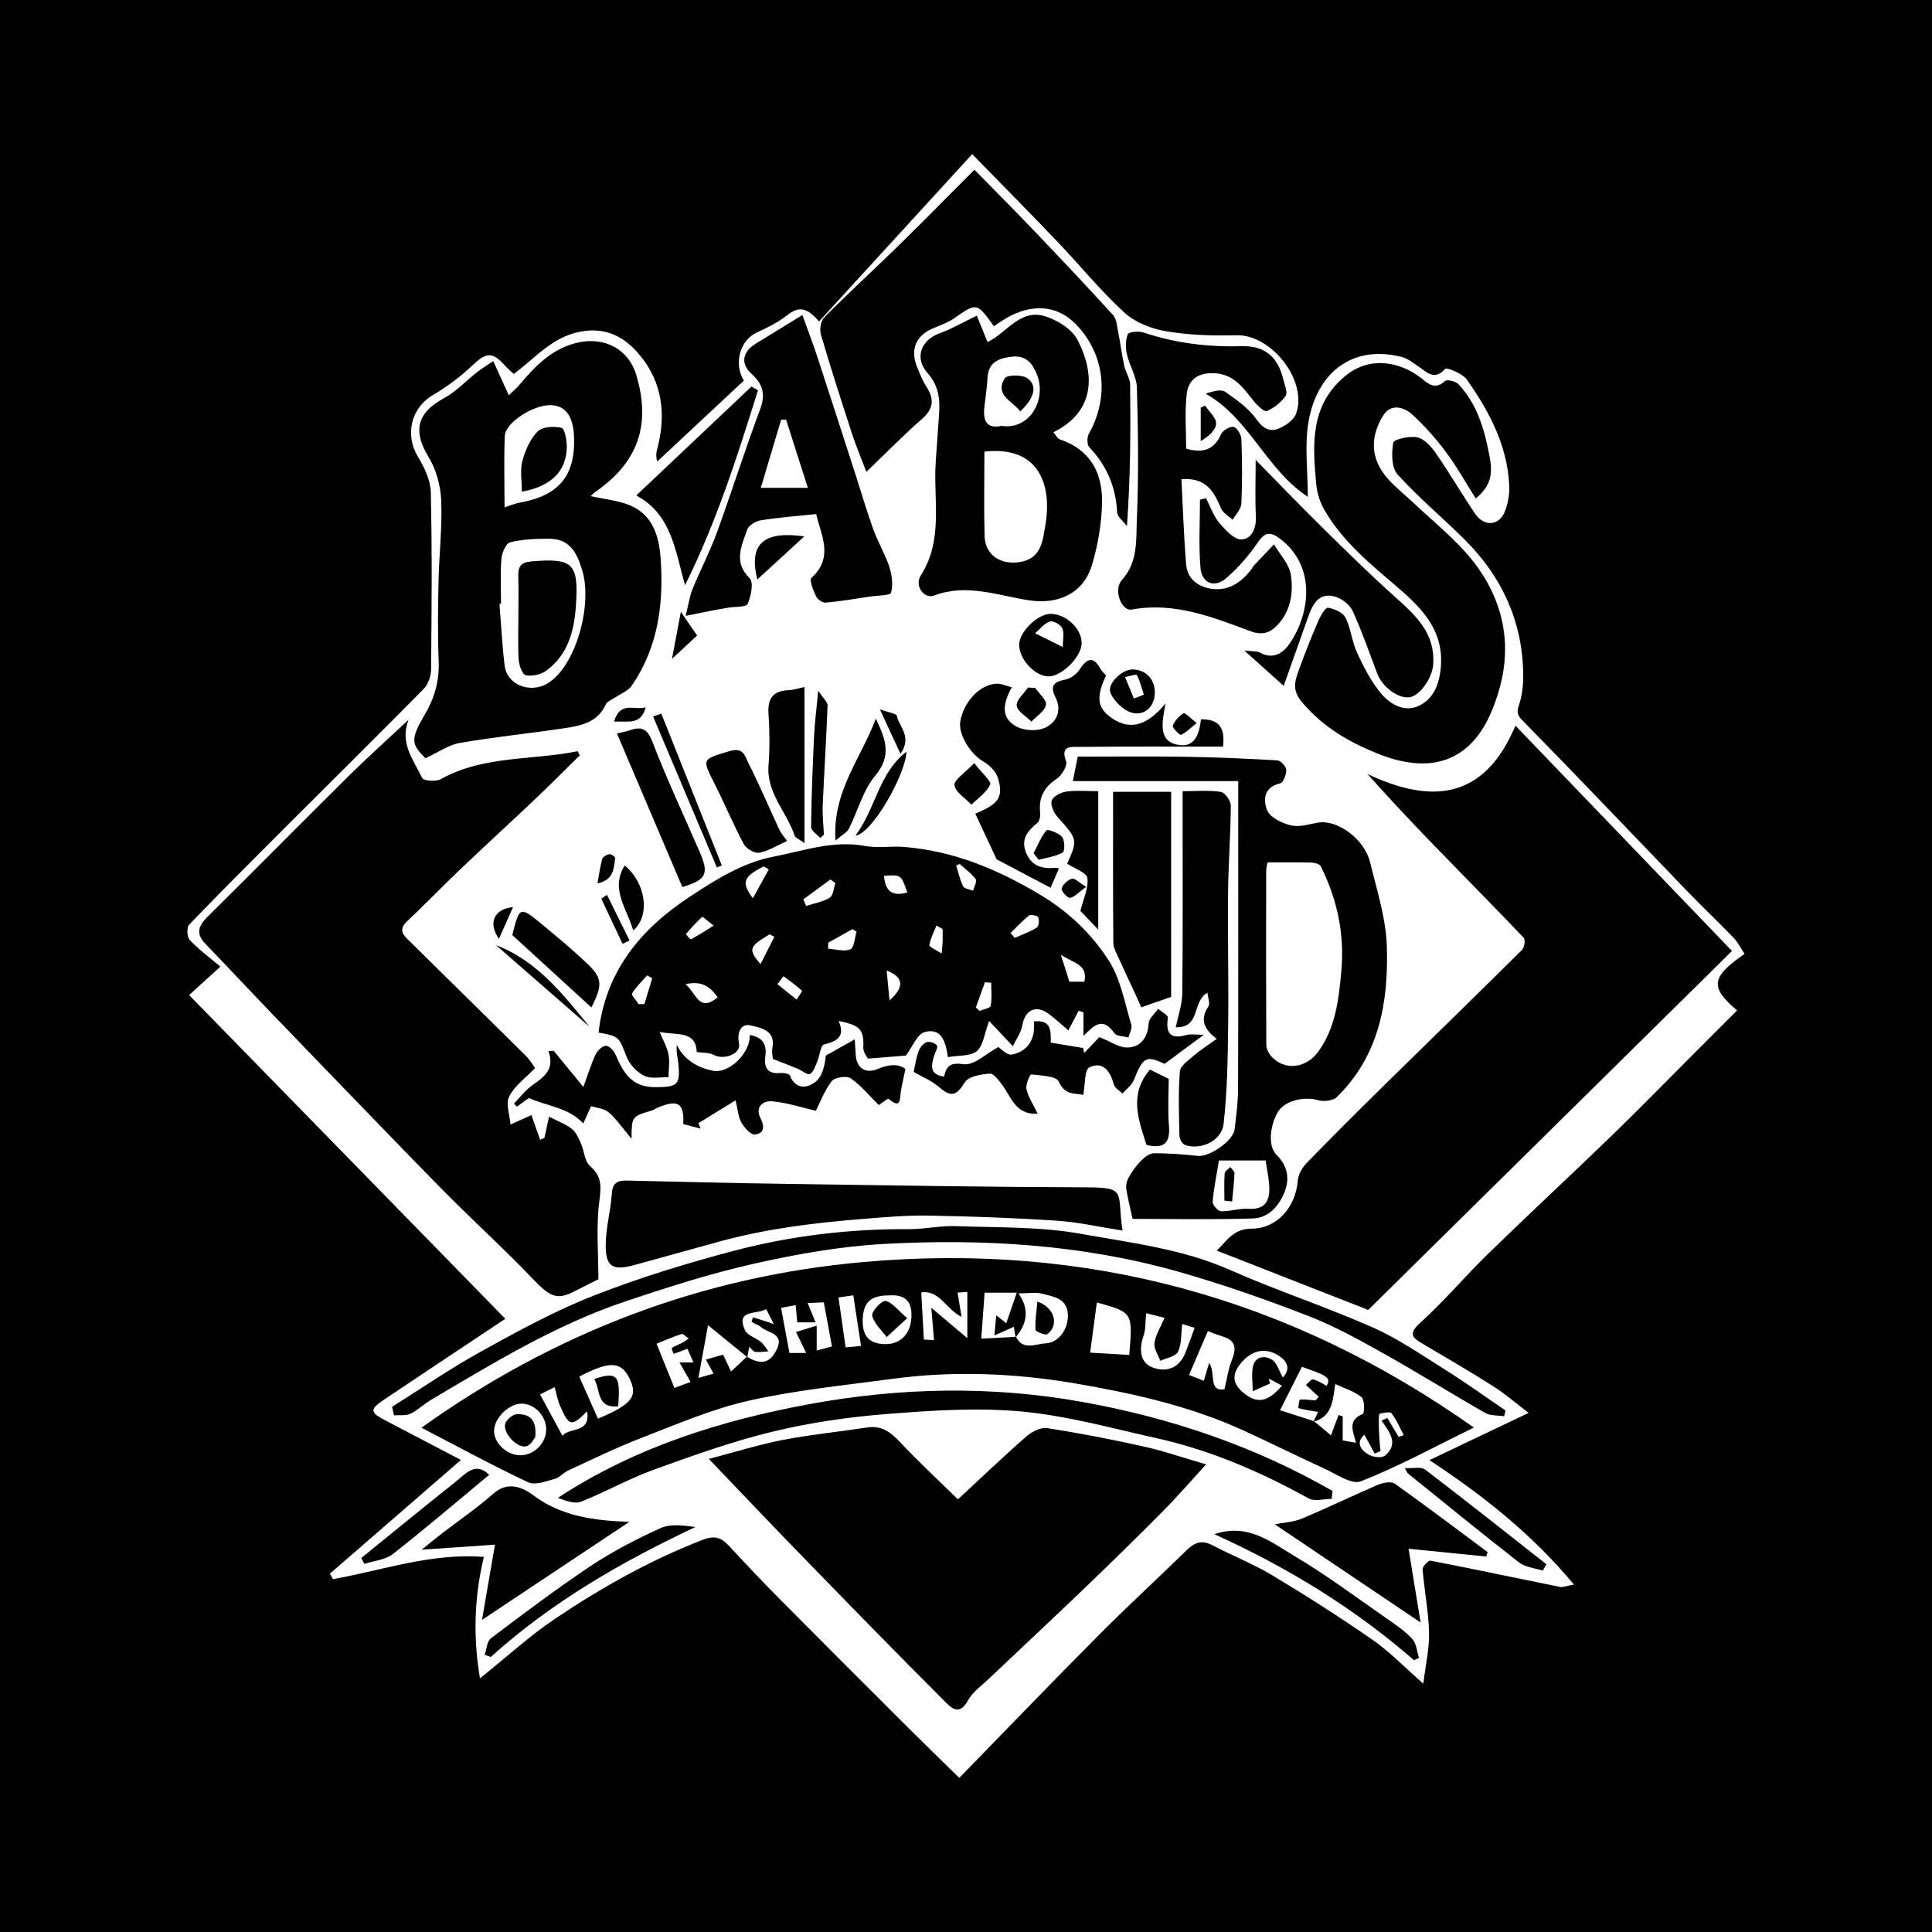 <?xml version="1.0" encoding="utf-8"?>
<!-- Generator: Adobe Illustrator 17.0.0, SVG Export Plug-In . SVG Version: 6.00 Build 0)  -->
<!DOCTYPE svg PUBLIC "-//W3C//DTD SVG 1.1//EN" "http://www.w3.org/Graphics/SVG/1.1/DTD/svg11.dtd">
<svg version="1.1" id="Layer_1" xmlns="http://www.w3.org/2000/svg" xmlns:xlink="http://www.w3.org/1999/xlink" x="0px" y="0px"
	 width="200px" height="200px" viewBox="0 0 200 200" enable-background="new 0 0 200 200" xml:space="preserve">
<rect width="200" height="200"/>
<g>
	<path fill="#FFFFFF" d="M180.597,98.747c-3.48,2.419-3.613,3.439-0.777,5.85c-1.6,1.603-3.189,3.197-4.781,4.789
		c-2.734,2.735-5.434,5.506-8.213,8.195c-4.246,4.107-8.579,8.124-12.812,12.245c-2.381,2.317-4.524,4.887-6.989,7.105
		c-1.381,1.244-0.684,1.623,0.356,2.239c2.415,1.431,4.846,2.838,7.213,4.345c1.249,0.795,2.376,1.781,3.648,2.748
		c-3.49,1.662-6.745,3.211-10.266,4.888c5.579,3.672,10.597,7.654,14.954,12.874c-0.699,0.129-1.1,0.32-1.448,0.25
		c-4.468-0.9-8.925-1.853-13.399-2.719c-0.219-0.043-0.839,0.61-0.816,0.902c0.174,2.173,0.61,4.332,0.668,6.504
		c0.044,1.649-0.349,3.309-0.592,5.333c-1.98-1.732-3.495-3.319-5.26-4.544c-3.373-2.342-6.844-4.555-10.365-6.67
		c-1.986-1.193-4.171-2.049-6.23-3.129c-1.104-0.579-1.859-0.256-2.681,0.551c-2.985,2.93-6.074,5.755-9.022,8.721
		c-4.854,4.884-9.629,9.847-14.482,14.822c-1.942-1.906-3.633-3.541-5.297-5.202c-4.485-4.477-8.97-8.955-13.433-13.454
		c-1.698-1.713-3.355-3.468-4.992-5.239c-0.814-0.881-1.435-1.295-2.844-0.748c-5.436,2.109-10.47,4.942-15.275,8.169
		c-2.628,1.765-4.984,3.933-7.778,6.172c-0.702-4.185-0.622-8.291,0.405-12.571c-5.429-0.433-10.467,1.385-15.615,2.301
		c-0.108-0.189-0.215-0.379-0.323-0.568c4.508-3.913,9.017-7.826,13.564-11.772c-2.558-1.338-5.184-2.711-7.81-4.086
		c-1.624-0.85-1.659-1.142-0.129-2.17c4.089-2.748,8.196-5.468,12.533-8.356c-10.883-11.142-21.831-22.351-32.733-33.513
		c0.967-0.88,1.884-1.713,3.237-2.944c-1.137-0.962-2.245-1.775-3.173-2.758c-0.285-0.302-0.328-1.307-0.061-1.585
		c3.351-3.48,6.771-6.894,10.189-10.309c4.694-4.69,9.418-9.35,14.073-14.078c0.471-0.478,0.778-1.334,0.784-2.018
		c0.059-6.118,0.11-12.239-0.028-18.355c-0.028-1.251-0.677-2.591-1.347-3.704c-1.365-2.264-0.684-5.048,1.563-6.361
		c1.46-0.853,2.849-1.899,4.077-3.061c1.44-1.363,2.068-1.458,3.382,0.008c0.275,0.307,0.597,0.574,0.907,0.868
		c2.242-1.642,3.983-3.852,6.959-4.391c2.725-0.494,4.635,0.656,6.143,2.502c2.271,2.78,2.684,6.068,1.786,9.522
		c-0.1,0.384-0.22,0.763-0.027,1.427c2.996-2.798,5.992-5.595,8.965-8.371c-1.11-1.825-0.358-4.215,1.362-4.994
		c1.055-0.478,2.121-1.007,3.031-1.709c1.015-0.783,1.897-1.201,3.386,0.582c5.338-5.831,10.537-11.51,15.859-17.324
		c3.16,3.242,6.005,6.114,8.796,9.038c2.33,2.442,4.469,5.083,6.949,7.358c1.114,1.022,2.798,1.684,4.319,1.94
		c2.396,0.404,4.878,0.48,7.316,0.417c3.583-0.093,7.381,4.707,6.144,8.121c-0.246,0.679-1.152,1.298-1.892,1.572
		c-0.837,0.31-1.534-0.048-2.181-0.964c-0.811-1.149-2.056-2.033-3.235-2.858c-0.436-0.305-1.217-0.118-2.038,0.181
		c4.552,2.584,6.223,7.814,10.564,10.669c0-2.65-0.357-5.29,0.076-7.793c0.851-4.922,4.403-8.013,9.639-6.685
		c0.653,0.166,1.238,0.653,1.818,1.045c0.855,0.58,1.582,1.413,2.679,0.19c0.164-0.183,1.808,0.481,2.254,1.114
		c2.308,3.279,4.182,6.795,4.381,10.923c0.044,0.917-0.119,1.917-0.467,2.764c-0.604,1.473-2.15,1.552-3.07,0.186
		c-1.377-2.044-2.622-4.177-4.023-6.204c-0.482-0.698-1.185-1.514-1.926-1.688c-0.798-0.187-2.451,0.189-2.516,0.542
		c-0.194,1.06-0.191,2.585,0.444,3.289c2.171,2.409,4.694,4.495,6.993,6.795c3.792,3.793,5.914,8.366,6.014,13.775
		c0.02,1.109-0.087,2.282-0.445,3.319c-0.327,0.946,0.008,1.215,0.633,1.851c5.616,5.716,11.131,11.532,16.693,17.302
		c1.611,1.671,3.299,3.269,4.912,4.939C179.902,97.537,180.182,98.125,180.597,98.747z M179.297,98.444
		c-7.492-7.795-14.864-15.464-22.42-23.325c-3.25,7.729-8.722,8.115-15.319,5.005c2.34,2.619,4.643,5.065,6.981,7.479
		c3.061,3.161,6.163,6.283,9.194,9.473c0.19,0.2,0.076,1.012-0.173,1.259c-4.792,4.752-9.635,9.453-14.447,14.185
		c-2.657,2.613-5.298,5.243-7.89,7.919c-0.448,0.462-0.833,1.176-0.881,1.802c-0.208,2.667-2.11,4.943-4.772,4.95
		c-1.89,0.005-2.553,1.241-3.607,2.271c5.265,2.062,10.392,4.07,15.678,6.14C153.978,123.427,166.502,111.069,179.297,98.444z
		 M42.296,74.509c-2.08,1.948-4.205,3.849-6.231,5.852c-4.866,4.813-9.67,9.69-14.538,14.501c-0.947,0.936-1.325,1.742-0.278,2.827
		c2.208,2.288,4.376,4.614,6.579,6.906c3.683,3.833,7.376,7.657,11.075,11.475c2.604,2.688,5.198,5.387,7.844,8.033
		c2.757,2.757,5.643,5.388,8.333,8.206c1.84,1.927,2.534,2.298,4.307,1.409c0.944-0.473,1.886-0.95,2.559-1.29
		c0-2.742-0.249-5.447,0.095-8.075c0.2-1.526,0.28-2.563-0.965-3.649c-0.566-0.494-0.599-1.573-0.947-2.354
		c-0.238-0.535-0.5-1.145-0.935-1.488c-0.624-0.493-1.416-0.774-2.358-1.26c-0.126,0.578-0.303,1.384-0.479,2.191
		c-0.147,0.067-0.295,0.134-0.442,0.201c-0.328-0.93-0.656-1.86-0.903-2.561c-0.713,0.323-1.438,0.651-2.163,0.98
		c-0.075-0.983-0.521-2.155-0.139-2.904c0.571-1.12,1.725-1.942,2.685-2.947c-0.269-0.36-0.563-0.873-0.967-1.274
		c-4.101-4.061-8.224-8.101-12.331-12.156c-0.579-0.571-0.653-1.107,0.039-1.756c1.867-1.753,3.642-3.602,5.497-5.369
		c2.582-2.46,5.215-4.865,7.801-7.32c1.55-1.47,3.053-2.99,4.577-4.487c-0.067-0.146-0.134-0.292-0.201-0.438
		c-4.72,0.973-9.715,0.411-14.181,2.897c-0.496,0.276-1.778,0.177-1.923-0.123C42.811,78.692,41.336,76.9,42.296,74.509z
		 M43.628,147.795c3.898,2.023,7.423,3.949,11.052,5.653c0.709,0.333,1.842-0.111,2.738-0.349c0.506-0.134,0.901-0.644,1.397-0.872
		c2.5-1.149,4.974-2.371,7.537-3.358c3.671-1.414,7.331-3.005,11.143-3.866c4.855-1.097,9.851-1.586,14.797-2.256
		c6.345-0.86,12.719-0.61,18.979,0.46c5.943,1.016,11.877,2.326,17.426,4.861c2.787,1.273,5.525,2.652,8.315,3.918
		c1.272,0.577,2.907,1.738,3.874,1.357c3.921-1.544,7.646-3.585,11.689-5.562c-19.135-13.535-40.201-19.169-63.145-17.142
		C72.806,132.109,57.564,137.848,43.628,147.795z M112.157,107.239c1.161-1.142,1.97-2.006,3.207-0.283
		c0.234,0.326,0.953,0.304,1.448,0.442c0.112-0.44,0.418-0.94,0.304-1.31c-0.691-2.247-1.092-4.713-2.324-6.634
		c-1.77-2.761-4.149-5.053-7.09-6.817c-4.402-2.64-8.978-4.547-14.112-4.963c-1.349-0.109-2.747,0.145-4.06-0.1
		c-3.278-0.61-6.299,0.496-9.41,1.097c-3.285,0.635-6.016,2.389-8.725,4.168c-5.1,3.349-8.714,7.729-9.433,14.054
		c2.181,0.391,2.087,0.428,2.919,2.543c0.307,0.78,1.066,1.563,1.821,1.933c0.693,0.339,1.657,0.123,2.502,0.152
		c0.012-0.787,0.143-1.596,0.001-2.354c-0.142-0.756-0.558-1.461-0.914-2.337c1.783,0.351,3.768-0.153,3.829,2.078
		c0.674,0.099,1.303,0.036,1.754,0.29c1.023,0.574,2.844-0.079,2.632-1.143c-0.253-1.269,0.255-2.129,1.191-1.904
		c0.944,0.228,2.623,0.451,2.263,2.31c-0.086,0.445,0.032,0.929,0.045,1.163c0.969,0.378,1.762,0.676,2.546,0.999
		c0.453,0.187,1.046,0.697,1.296,0.558c0.385-0.214,0.563-0.847,0.769-1.328c0.251-0.586,0.329-1.636,0.674-1.723
		c1.361-0.343,2.232-0.808,1.529-2.435c2.259,0.426,2.636,0.933,2.552,2.776c-0.022,0.487,0.424,0.995,0.481,1.117
		c1.7-0.136,3.05-0.244,3.922-0.313c0.709-0.941,1.171-2.214,1.933-2.431c1.728-0.493,2.207,0.99,2.42,2.59
		c1.118-0.198,2.343-0.074,2.998-0.627c0.667-0.563,0.771-1.791,1.268-3.117c0.786,0.837,1.469,1.563,2.455,2.612
		c0.323-0.682,0.844-1.385,0.981-2.157c0.281-1.587,1.395-2.166,2.704-1.208c0.733,0.536,1.396,1.166,2.065,1.731
		c0.354-0.679,0.707-1.357,1.061-2.036c0.167,0.054,0.333,0.108,0.5,0.162C112.157,105.61,112.157,106.425,112.157,107.239z
		 M73.379,151.025c3.441,3.591,6.472,6.792,9.545,9.953c4.901,5.042,9.805,10.081,14.78,15.049c0.586,0.585,1.537,1.772,2.487,0.02
		c0.48-0.886,1.412-1.537,2.172-2.259c3.323-3.155,6.677-6.278,9.983-9.451c2.704-2.595,5.384-5.217,8.022-7.879
		c1.491-1.504,2.877-3.112,4.488-4.868c-2.352-0.682-4.384-1.386-6.469-1.851c-3.305-0.737-6.634-1.382-9.979-1.901
		c-0.666-0.103-1.591,0.366-2.15,0.854c-2.327,2.032-4.56,4.173-7.093,6.52c-2.017-1.977-4.085-3.893-6.012-5.942
		c-0.963-1.024-1.897-1.726-3.377-1.499c-2.905,0.446-5.839,0.732-8.721,1.286C78.615,149.528,76.229,150.282,73.379,151.025z
		 M44.037,78.491c1.311-0.6,2.39-1.376,3.569-1.582c3.533-0.615,7.11-0.971,10.659-1.502c1.766-0.265,3.573-0.546,4.451-2.498
		c0.141-0.312,0.623-0.473,0.951-0.699c0.579-0.398,1.34-0.668,1.713-1.207c2.784-4.03,3.358-8.619,2.996-13.343
		c-0.169-2.198-0.843-4.383-3.145-5.34c-1.237-0.514-2.637-0.637-4.077-0.962c0.206-0.193,0.309-0.318,0.437-0.406
		c4.933-3.395,5.636-7.537,4.286-12.108c-0.797-2.699-3.275-3.982-6.006-3.392c-2.675,0.578-4.424,2.399-6.087,4.369
		c-0.354,0.419-0.786,0.773-1.117,1.094c-0.584-1.282-1.054-2.317-1.608-3.533c-0.694,0.47-1.188,0.765-1.638,1.117
		c-1.17,0.916-2.215,2.052-3.5,2.747c-2.775,1.499-3.199,3.388-1.539,6.098c0.787,1.286,1.23,2.956,1.292,4.474
		c0.114,2.771-0.217,5.558-0.277,8.34c-0.059,2.758-0.093,5.521,0.014,8.276c0.078,2.024-0.411,3.794-1.433,5.535
		C42.473,76.532,42.562,77.02,44.037,78.491z M152.767,51.599c1.81-1.47,1.719-2.887,1.391-4.578
		c-0.521-2.686-1.277-5.21-3.17-7.241c-0.286-0.307-1.183-0.53-1.392-0.342c-0.99,0.891-1.613,0.407-2.437-0.26
		c-1.905-1.54-5.159-2.535-7.918-0.239c-3.658,3.043-3.365,7.133-2.98,11.222c0.085,0.9,0.391,1.848,0.843,2.631
		c1.876,3.255,4.755,5.595,7.557,7.992c2.668,2.282,4.97,4.676,4.45,8.669c-0.221,1.699-0.874,3.022-2.331,3.655
		c-1.455,0.632-2.883-0.232-3.779-1.282c-1.056-1.238-1.821-2.765-2.518-4.257c-0.536-1.149-0.635-2.507-1.202-3.635
		c-0.268-0.534-1.147-0.917-1.805-1.022c-0.26-0.042-0.77,0.814-0.994,1.336c-0.732,1.708-1.431,3.434-2.053,5.185
		c-0.398,1.122-0.695,2.038,0.393,3.306c2.176,2.538,4.781,4.067,7.826,5.288c5.388,2.161,9.545,0.88,11.757-4.381
		c1.913-4.55,2.007-9.146-0.61-13.646c-1.895-3.257-4.824-5.438-7.464-7.938c-1.793-1.697-4.058-3.143-4.11-5.945
		c-0.02-1.059,0.41-2.267,1.004-3.162c0.8-1.204,2.115-0.821,2.974-0.04c1.286,1.168,2.452,2.501,3.495,3.895
		C150.805,48.297,151.712,49.934,152.767,51.599z M117.246,126.178c4.091,0,8.279,0.091,12.459-0.045
		c1.646-0.054,2.717-1.312,3.299-2.812c0.535-1.379,0.229-2.691-0.823-3.731c-1.105-1.093-0.555-3.44,0.132-4.52
		c0.746-1.172,2.749-1.583,4.1-1.186c0.587,0.172,1.557,0.086,1.951-0.296c4.406-4.271,5.377-9.832,5.204-15.572
		c-0.089-2.936-1.031-5.863-1.739-8.757c-0.604-2.466-3.451-4.471-5.441-4.092c-0.922,0.176-1.929,0.478-2.786,0.268
		c-0.91-0.223-2.107-0.808-2.423-1.554c-0.423-1.002-0.391-2.392,1.326-2.78c0.327-0.074,0.665-0.922,0.651-1.402
		c-0.011-0.351-0.574-0.963-0.92-0.984c-3.169-0.189-6.344-0.325-9.518-0.375c-3.629-0.058-7.26-0.013-11.149-0.013
		c-0.135,0.674-0.309,1.54-0.508,2.531c5.757,0,11.385,0,17.122,0c0,1.141,0,2.181,0,3.221c0,9.535,0.015,19.071-0.017,28.606
		c-0.005,1.414-0.189,2.833-0.362,4.241c-0.144,1.177-2.608,2.853-3.776,2.732c-1.526-0.158-3.063-0.283-4.594-0.27
		c-0.46,0.004-0.99,0.441-1.354,0.811c-0.489,0.497-0.899,1.094-1.245,1.703c-0.191,0.336-0.295,0.803-0.24,1.181
		C116.741,124.059,116.996,125.022,117.246,126.178z M102.878,33.77c0.538-0.343,1.008-0.682,1.513-0.958
		c2.294-1.252,4.902-1.363,6.946,0.717c3.002,3.054,3.561,7.492,1.385,11.369c-0.202,0.36-0.209,1.134,0.035,1.39
		c1.812,1.901,2.751,4.111,2.887,6.736c0.026,0.496,0.663,0.96,1.017,1.439c0.361-5.027,0.386-9.822,0.332-14.617
		c-0.007-0.66-0.466-1.303-0.611-1.976c-0.25-1.157-0.395-2.337-0.629-3.498c-0.122-0.607-0.163-1.353-0.538-1.765
		c-2.683-2.953-5.428-5.851-8.184-8.737c-2.011-2.107-4.07-4.169-6.155-6.3c-2.774,2.778-5.289,5.342-7.856,7.853
		c-2.545,2.489-5.173,4.895-7.683,7.418c-0.365,0.367-0.516,1.254-0.361,1.781c1.02,3.475,2.131,6.925,3.256,10.368
		c0.425,1.301,0.964,2.565,1.455,3.857c2.041-1.958,3.842-3.805,5.778-5.499c1.237-1.082,1.237-2.093,0.413-3.359
		c-0.382-0.587-0.636-1.262-0.909-1.914c-0.788-1.884-0.174-3.343,1.672-4.109c0.753-0.312,1.543-0.6,2.202-1.062
		C101.09,31.327,101.147,31.311,102.878,33.77z M101.118,32.678c-1.414,0.681-2.587,1.365-3.842,1.822
		c-1.954,0.711-2.643,2.56-1.248,4.13c1.129,1.27,1.296,2.659,1.187,4.202c-0.118,1.663-0.238,3.326-0.35,4.99
		c-0.265,3.946,0.83,8.039-1.551,11.76c-0.68,1.063,0.364,2.457,1.381,2.07c3.385-1.288,6.619,0.01,9.872,0.497
		c2.951,0.442,5.57-0.694,6.456-3.614c0.638-2.104,1.024-4.358,1.06-6.552c0.05-3.029-1.228-5.446-4.362-6.497
		c-0.267-0.089-0.436-0.471-0.672-0.741c4.239-2.088,4.395-5.907,2.495-9.56c-0.59-1.134-2.134-2.09-3.434-2.467
		c-2.563-0.743-3.968,1.826-5.881,2.686C101.822,34.405,101.443,33.476,101.118,32.678z M122.791,46.444
		c0-1.868-0.162-3.792,0.061-5.67c0.132-1.109,0.756-2.033,2.325-2.134c2.386-0.154,3.423,1.382,4.628,2.904
		c0.352,0.445,1.082,1.12,1.343,1.007c0.749-0.324,1.484-0.903,1.945-1.574c0.234-0.341-0.105-1.103-0.237-1.662
		c-0.571-2.41-1.94-3.551-4.376-3.479c-3.459,0.102-6.821-0.322-10.111-1.416c-0.494-0.164-1.513-0.075-1.617,0.176
		c-0.252,0.607-0.243,1.409-0.093,2.078c0.265,1.18,1.002,2.311,1.034,3.476c0.125,4.552,0.184,9.115-0.008,13.662
		c-0.089,2.109,0.136,4.368-1.55,6.234c-0.924,1.022-0.028,3.248,1.023,3.054c4.383-0.806,8.328,0.768,12.268,2.232
		c1.227,0.456,2.03,0.203,2.817-0.631c1.391-1.475,1.659-3.374,1.386-5.193c-0.167-1.115-1.14-2.11-1.751-3.159
		c-0.722,0.764-1.445,1.527-2.165,2.293c-0.038,0.041-0.043,0.111-0.077,0.158c-1.007,1.391-2.337,2.366-4.079,2.172
		c-1.378-0.153-2.629-0.943-2.762-2.501c-0.253-2.956-0.339-5.926-0.494-8.869c2.599-0.189,3.375,1.319,4.088,3.007
		c0.206,0.486,0.8,0.808,1.217,1.206c0.313-0.559,0.869-1.107,0.896-1.68c0.106-2.213,0.088-4.435,0.006-6.65
		c-0.017-0.464-0.434-1.2-0.792-1.285c-0.372-0.089-1.141,0.353-1.312,0.746C125.695,46.576,124.537,46.937,122.791,46.444z
		 M83.063,32.608c-1.713,1.054-3.263,2.017-4.823,2.964c-1.389,0.843-1.604,2.073-0.451,3.114c1.156,1.043,1.497,2.095,0.905,3.67
		c-1.58,4.203-2.921,8.495-4.459,12.714c-0.733,2.012-1.734,3.924-2.544,5.91c-0.304,0.746-0.409,1.572-0.708,2.775
		c1.296-0.262,2.027-0.415,2.76-0.556c0.564-0.108,1.131-0.203,1.698-0.299c0.682-0.116,1.81-0.037,1.957-0.379
		c0.345-0.804,0.639-2.237,0.21-2.658c-1.724-1.693-0.82-3.362-0.27-5.016c0.149-0.447,0.883-0.899,1.408-0.983
		c1.853-0.297,3.732-0.435,5.747-0.649c0.478,2.188,1.875,4.45-0.498,6.615c-0.237,0.217,0.197,1.303,0.485,1.908
		c0.151,0.316,0.68,0.676,1.005,0.647c1.55-0.142,3.089-0.406,4.631-0.636c0.745-0.111,2.036-0.089,2.124-0.398
		c0.231-0.816,0.096-1.832-0.179-2.675c-0.432-1.322-1.172-2.542-1.649-3.853c-0.66-1.812-1.195-3.67-1.788-5.507
		c-1.331-4.119-2.654-8.242-4.006-12.355C84.134,35.485,83.575,34.034,83.063,32.608z M116.201,127.391
		c-0.61-3.97,0.559-4.465-3.772-4.478c-10.207-0.032-20.413-0.205-30.62-0.352c-5.611-0.081-11.222-0.214-16.833-0.347
		c-0.97-0.023-1.557,0.15-1.636,1.329c-0.117,1.754-0.611,3.492-0.635,5.241c-0.033,2.358,0.682,2.794,2.98,2.169
		c2.98-0.811,5.951-1.657,8.932-2.467c4.781-1.3,9.677-1.898,14.599-2.294c2.284-0.184,4.579-0.394,6.865-0.355
		c4.444,0.076,8.89,0.236,13.324,0.529C111.656,126.514,113.881,127.028,116.201,127.391z M40.591,145.629
		c0.063,0.295,0.125,0.59,0.188,0.885c0.57-0.042,1.211,0.067,1.694-0.161c0.764-0.36,1.394-0.993,2.129-1.429
		c6.502-3.85,12.965-7.805,20.178-10.22c4.388-1.469,8.818-2.888,13.326-3.899c4.397-0.986,8.896-1.784,13.385-2.031
		c10.27-0.563,20.503,0.048,30.462,2.862c4.591,1.297,9.112,2.897,13.563,4.622c2.747,1.065,5.352,2.537,7.934,3.981
		c3.47,1.94,6.84,4.057,10.294,6.026c0.543,0.31,1.302,0.24,1.962,0.346c0.05-0.198,0.099-0.397,0.149-0.595
		c-2.06-1.4-4.082-2.86-6.19-4.183c-2.48-1.557-4.921-3.252-7.582-4.428c-4.845-2.143-9.908-3.794-14.752-5.938
		c-4.935-2.184-10.225-2.804-15.407-3.736c-4.237-0.762-8.64-0.645-12.974-0.801c-1.618-0.058-3.248,0.321-4.871,0.312
		c-6.119-0.034-12.164,0.676-18.057,2.229c-4.925,1.298-9.829,2.795-14.567,4.653c-4,1.568-7.813,3.662-11.587,5.744
		C46.684,141.623,43.676,143.696,40.591,145.629z M100.962,84.235c0.706,1.507,1.351,2.883,2.214,4.724
		c1.446,0.762,3.48,1.835,5.585,2.944c0.315-0.734,0.586-1.363,0.859-2.001c-0.139-0.027-0.258-0.078-0.372-0.067
		c-1.347,0.128-2.45-0.147-3.028-1.566c-0.581-1.426,0.18-2.25,1.16-3.075c0.229-0.193,0.338-0.683,0.299-1.012
		c-0.183-1.572,0.369-2.678,1.717-3.565c0.523-0.344,1.13-1.372,0.965-1.809c-0.647-1.708,0.631-1.48,1.407-1.488
		c4.938-0.053,9.876-0.027,14.835-0.027c0.24-1.976-0.403-2.852-2.28-2.828c-0.143,1.338-0.553,2.849-2.142,2.672
		c-2.291-0.256-1.937-2.166-1.523-4.324c-1.762,2.136-3.529,2.913-5.552,1.534c-1.566-1.067-1.638-2.177-0.61-4.427
		c-0.173-0.2-0.411-0.395-0.549-0.646c-0.75-1.364-1.39-1.176-2.172,0.019c-0.311,0.475-0.914,0.934-1.457,1.046
		c-1.183,0.243-1.687,0.592-1.049,1.864c0.681,1.357,0.103,2.612-1.113,3.147c-0.818,0.359-2.13,0.295-2.923-0.132
		c-1.728-0.931-1.365-2.493-0.492-4.071c-0.607-0.148-1.118-0.402-1.611-0.37c-1.724,0.109-3.35,1.86-3.72,3.888
		c-0.242,1.329,1.048,3.396,2.347,4.14c0.642,0.367,1.333,1.031,1.54,1.704C103.972,82.699,103.188,83.269,100.962,84.235z
		 M124.851,51.572c-0.21,0.052-0.42,0.104-0.63,0.155c0,2.352-0.145,4.715,0.05,7.051c0.134,1.601,1.43,2.127,2.65,1.089
		c1.271-1.081,2.39-2.402,3.338-3.781c0.71-1.033,1.27-1.024,2.151-0.385c3.838,2.784,3.281,7.75,1.072,10.948
		c-0.684,0.99-1.72,1.657-3.075,0.899c-0.289-0.162-0.703-0.101-1.59-0.204c1.57,1.411,2.768,2.488,4.069,3.658
		c0.868-2.448,1.723-4.872,2.588-7.292c0.472-1.321,1.188-2.45,2.811-1.919c0.681,0.222,1.457,0.825,1.743,1.457
		c0.958,2.111,1.724,4.311,2.545,6.483c0.521,1.379,2.162,2.602,3.335,2.448c1.067-0.14,2.335-1.956,2.448-3.334
		c0.274-3.319-1.863-5.192-4.04-7.143c-2.567-2.301-5.025-4.726-7.484-7.146c-2.217-2.182-4.37-4.429-6.848-6.95
		c0,2.251-0.071,4.033,0.024,5.806c0.067,1.253-0.416,2.394-1.505,2.427c-0.761,0.023-1.678-0.996-2.3-1.738
		C125.602,53.384,125.29,52.425,124.851,51.572z M124.997,102.765c0.052,0.55,0.294,1.129,0.102,1.414
		c-0.883,1.307-0.531,2.326,0.854,3.362c-0.903,0.654-1.679,1.142-2.364,1.734c-0.561,0.484-1.401,1.061-1.448,1.649
		c-0.174,2.203-0.096,4.429-0.047,6.645c0.007,0.334,0.298,0.861,0.577,0.958c1.63,0.569,3.796-0.418,3.996-2.186
		c0.382-3.379,0.428-6.803,0.473-10.21c0.06-4.562-0.059-9.125-0.012-13.687c0.031-3.019,0.269-6.036,0.285-9.054
		c0.003-0.492-0.613-1.351-1.036-1.415c-1.263-0.19-2.572-0.068-3.953-0.068c0,0.903,0,1.556,0,2.21
		c0,6.232,0.034,12.464-0.033,18.695c-0.012,1.158-0.429,2.311-0.672,3.531C124.339,106.41,123.358,103.669,124.997,102.765z
		 M77.62,107.142c0.079,1.786-2.098,4.063-3.861,3.695c-1.45-0.302-2.924-1.053-3.697-2.679c-0.074,0.757,0.091,1.306,0.151,1.866
		c0.25,2.327-0.091,2.528-2.462,2.517c-2.386-0.012-3.246-1.536-4.023-3.358c-0.171-0.401-0.661-0.925-1.002-0.924
		c-0.365,0.001-0.871,0.488-1.062,0.885c-0.447,0.927-0.742,1.927-1.276,3.378c-1.223-1.491-2.149-2.62-3.075-3.75
		c-0.18,0.011-0.359,0.022-0.539,0.033c0.706,1.962-0.527,2.716-1.715,3.575c-0.7,0.506-1.239,1.234-1.85,1.863
		c0.101,0.105,0.201,0.21,0.302,0.315c0.467-0.336,0.935-0.671,1.238-0.889c1.959,0.864,4.121,0.992,5.632,2.632
		c0.255-0.563,0.488-1.079,0.811-1.793c0.619,0.201,1.374,0.243,1.818,0.636c0.812,0.718,1.442,1.643,2.369,2.746
		c0.012-2.318,0.013-2.314,2.086-2.925c0.224-0.066,0.42-0.22,0.638-0.311c2.093-0.872,2.741-0.461,2.627,1.709
		c0.595,0.155,1.199,0.312,1.802,0.469c-0.081-0.186-0.162-0.371-0.243-0.557c1.184-0.726,2.369-1.453,3.858-2.366
		c0.247,1.017,0.278,1.74,0.599,2.294c0.307,0.53,0.95,1.274,1.387,1.237c0.953-0.081,1.049-0.799,0.598-1.675
		c-0.608-1.179,0.271-1.833,1.177-1.758c1.544,0.128,3.055,0.638,4.55,0.98c0.44-0.865,0.884-2.092,1.647-3.07
		c0.311-0.398,1.545-0.581,1.961-0.291c1.089,0.76,1.96,1.835,2.903,2.771c0.461-0.301,0.948-0.716,1.02-0.653
		c1.329,1.158,1.14-0.026,1.268-0.779c0.118-0.697,0.282-1.386,0.472-2.301c-0.771-0.606-1.803-0.451-2.882,0
		c-1.27,0.53-2.201-0.111-2.266-1.522c-0.025-0.544-0.07-1.088-0.1-1.547c-1.102,0.619-2.046,1.149-2.991,1.679
		c-0.108,0.959-0.333,2.111-1.033,2.685c-0.841,0.691-2.064,0.902-2.689-0.62c-0.079-0.192-0.641-0.292-0.962-0.26
		c-1.322,0.129-1.739-0.529-1.579-1.714C79.386,108.197,79.036,107.385,77.62,107.142z M137.854,155.164
		c0.03-0.274,0.06-0.548,0.091-0.821c-8.091-4.648-16.843-7.598-25.994-9.232c-9.349-1.669-18.798-1.479-28.12,0.237
		c-9.189,1.691-18.064,4.457-26.082,9.711c0.806,0.295,1.727,0.659,2.4,0.394c2.544-1.003,4.948-2.374,7.514-3.304
		c4.047-1.466,8.124-2.927,12.298-3.94c3.868-0.938,7.86-1.518,11.831-1.831c4.631-0.366,9.337-0.684,13.94-0.262
		c4.691,0.43,9.31,1.724,13.937,2.748c5.595,1.239,10.8,3.486,15.807,6.254C136.089,155.457,137.052,155.164,137.854,155.164z
		 M145.815,160.324c2.784,0.279,5.413,0.543,8.043,0.807c0.048-0.152,0.095-0.304,0.143-0.456c-3.194-2.375-6.366-4.78-9.61-7.083
		c-0.371-0.264-1.21-0.115-1.721,0.104c-2.645,1.13-5.233,2.396-7.887,3.503c-0.893,0.372-1.922,0.417-2.818,0.598
		c5.026,3.383,9.934,6.687,15.093,10.16C146.638,165.378,146.246,162.972,145.815,160.324z M115.225,81.968
		c0,5.339-0.018,10.485,0.026,15.631c0.005,0.545,0.341,1.101,0.577,1.628c0.621,1.384,1.276,2.753,1.91,4.131
		c0.193,0.419,0.362,0.849,0.393,0.921c1.218-0.424,2.131-0.742,3.105-1.081c0-6.972,0-14.068,0-21.231
		C119.232,81.968,117.338,81.968,115.225,81.968z M65.154,157.542c-3.768-0.131-7.084-0.59-10.031-2.807
		c-0.996-0.749-2.55-1.44-4.031-0.129c-1.674,1.483-3.54,2.75-5.316,4.118c-0.667,0.514-1.317,1.05-2.126,1.698
		c2.702-0.184,5.057-0.345,7.587-0.518c-0.476,2.767-0.886,5.154-1.339,7.787C55.168,164.185,60.072,160.922,65.154,157.542z
		 M120.553,110.131c1.4-1.037,2.546-1.885,4.069-3.014c-0.944,0-1.381-0.094-1.76,0.016c-1.668,0.485-2.217-0.102-1.96-1.78
		c0.038-0.248-0.657-0.609-1.013-0.918c-0.342,0.495-0.943,0.973-0.976,1.488c-0.094,1.47-0.803,2.466-2.171,2.516
		c-0.897,0.033-1.819-0.643-2.933-1.081c-0.359,0.376-0.968,1.013-1.577,1.651c-0.032-0.172-0.064-0.344-0.096-0.516
		c-1.107-0.184-2.215-0.368-3.361-0.559c-0.017-1.109,0.152-2.395-1.747-2.198c0.164,1.724-0.52,3.063-2.26,3.433
		c-0.505,0.108-1.193-0.642-1.427-0.78c-1.243,0.67-2.498,1.921-3.563,1.776c-1.383-0.188-1.799,0.153-2.047,1.285
		c-1.586-0.23-1.304-1.191-1.04-2.135c0.104-0.373,0.435-0.863,0.302-1.074c-0.162-0.259-0.765-0.464-1.061-0.36
		c-0.352,0.123-0.699,0.556-0.838,0.932c-0.252,0.683-0.349,1.424-0.513,2.153c0.894,0.521,1.906,0.922,2.674,1.6
		c1.227,1.082,1.79,0.824,2.619-0.519c0.385-0.624,1.689-0.846,2.6-0.906c0.413-0.027,0.945,0.734,1.311,1.223
		c0.922,1.232,1.337,3.052,3.637,2.933c-0.459-0.959-0.973-1.718-1.163-2.551c-0.108-0.471,0.373-1.54,0.489-1.526
		c1.003,0.123,2.605,0.165,2.851,0.736c0.67,1.56,1.924,1.158,2.536,1.405c0.21-1.058,0.118-2.626,0.647-2.875
		c1.415-0.666,2.164,0.424,2.529,1.794c0.096,0.361,0.58,0.62,0.886,0.925c0.4-0.458,0.959-0.852,1.172-1.384
		C118.333,109.409,118.65,109.23,120.553,110.131z M78.468,40.398c-0.226-0.127-0.453-0.253-0.679-0.38
		c-3.924,3.711-7.848,7.421-11.92,11.272c3.673,1.97,4.031,5.735,5.045,9.29C74.179,54.02,76.334,47.213,78.468,40.398z
		 M63.865,75.928c2.267,5.321,4.52,10.61,6.77,15.894c2.484-0.733,2.786-1.352,1.793-3.637c-1.651-3.802-3.413-7.562-4.902-11.426
		c-0.544-1.41-1.19-1.557-2.379-1.147C64.717,75.76,64.26,75.833,63.865,75.928z M83.28,87.279c0-5.674,0-10.885,0-16.162
		c-0.515,0.107-1.079,0.3-1.651,0.329c-1.563,0.08-2.179,0.811-2.074,2.402c0.118,1.791,0.139,3.604,0.002,5.392
		c-0.222,2.881,1.913,4.827,2.711,7.294C82.326,86.708,82.621,86.805,83.28,87.279z M81.485,87.055
		c-0.325-0.456-0.618-0.758-0.786-1.119c-1.083-2.326-2.078-4.696-3.243-6.98c-0.316-0.62-0.472-1.645-1.909-1.206
		c-2.906,0.888-2.919,0.724-1.528,3.475c1.031,2.04,1.906,4.16,2.986,6.172c0.251,0.467,1.11,0.963,1.588,0.878
		C79.53,88.107,80.396,87.542,81.485,87.055z M50.176,171.304c0.211,0.073,0.423,0.146,0.634,0.219
		c6.282-5.667,13.512-9.835,21.184-13.446c-1.27-0.169-2.588-0.352-3.611,0.113c-2.484,1.128-4.94,2.395-7.209,3.904
		c-3.547,2.359-6.952,4.935-10.355,7.501C50.408,169.903,50.381,170.721,50.176,171.304z M146.381,171.866
		c0.171-0.08,0.343-0.159,0.514-0.239c-0.218-0.664-0.264-1.485-0.693-1.957c-0.739-0.814-1.686-1.456-2.6-2.09
		c-3.175-2.203-6.279-4.532-9.596-6.499c-2.417-1.434-4.822-3.442-8.297-2.263C133.306,162.258,140.207,166.492,146.381,171.866z
		 M113.69,81.903c-1.17,0-2.246-0.102-3.289,0.041c-0.562,0.077-1.345,0.467-1.518,0.914c-0.166,0.429,0.18,1.243,0.554,1.664
		c2.131,2.403,2.156,2.38,1.031,4.885c0.768,0.51,2.017,0.917,2.094,1.482c0.14,1.033-0.414,2.16-0.718,3.408
		c0.411,0.43,1.061,1.11,1.845,1.93C113.69,91.419,113.69,86.797,113.69,81.903z M61.226,104.294
		c1.179-2.373,1.156-3.042-0.53-4.634c-1.415-1.336-2.917-2.583-4.415-3.828c-2.482-2.061-2.493-2.047-3.246,0.968
		C55.817,99.346,58.508,101.807,61.226,104.294z M86.49,87.015c0.674-0.581,1.181-0.825,1.384-1.224
		c0.928-1.826,1.452-3.963,2.724-5.485c1.703-2.038,1.146-3.689,0.061-5.909C89.122,78.576,86.154,81.888,86.49,87.015z
		 M108.545,70.02c1.334,0.012,3.331-1.94,3.423-3.344c0.098-1.502-1.579-3.134-3.217-3.129c-1.33,0.004-3.218,1.843-3.247,3.165
		C105.471,68.211,107.123,70.008,108.545,70.02z M37.391,161.29c0.113,0.2,0.226,0.4,0.338,0.601
		c0.987-0.323,2.159-0.408,2.928-1.01c3.396-2.658,6.676-5.465,9.984-8.206c-1.405-1.413-2.435-0.11-3.467,0.71
		C43.891,155.993,40.649,158.651,37.391,161.29z M159.704,162.593c0.125-0.221,0.251-0.443,0.376-0.664
		c-4.174-3.279-8.329-6.583-12.55-9.799c-0.419-0.319-1.243-0.107-2.099-0.153c0.241,0.437,0.258,0.504,0.301,0.539
		c3.83,3.088,7.636,6.206,11.518,9.226C157.896,162.245,158.877,162.32,159.704,162.593z M118.686,118.523
		c1.668,0.402,2.483-0.065,2.326-1.949c-0.138-1.659-0.029-3.339-0.029-4.894c-0.745-0.368-1.352-0.667-1.939-0.957
		C116.845,113.286,117.847,115.909,118.686,118.523z M84.905,86.742c0.128-0.111,0.257-0.222,0.385-0.332
		c-0.045-1.02-0.165-2.044-0.122-3.06c0.147-3.439,0.374-6.875,0.5-10.314c0.013-0.36-0.445-0.738-0.964-1.539
		c-0.185,1.954-0.365,3.3-0.429,4.65c-0.149,3.154-0.275,6.309-0.312,9.466C83.958,85.985,84.576,86.365,84.905,86.742z
		 M117.219,69.304c-1.067,0.001-2.668,1.49-2.256,2.443c0.391,0.906,1.483,1.926,2.403,2.08c1.15,0.193,2.188-0.678,2.18-2.166
		C119.538,70.278,118.59,69.302,117.219,69.304z M68.455,73.867c-0.281,0.104-0.562,0.208-0.843,0.311
		c2.199,5.207,4.399,10.413,6.598,15.62c0.171-0.068,0.342-0.136,0.513-0.204C72.634,84.353,70.544,79.11,68.455,73.867z
		 M65.556,96.321c1.827-1.595,1.254-4.971-0.885-6.727C63.156,92.009,64.866,93.993,65.556,96.321z M78.399,59.988
		c1.714-1.573,3.25-2.982,4.864-4.463C79.4,54.988,77.4,55.995,78.399,59.988z M88.556,86.507c1.73-0.206,5.196-6.339,5.281-8.688
		C90.941,80.064,90.7,83.618,88.556,86.507z M100.849,78.995c-0.978,1.038-2.118,1.749-2.041,2.285
		c0.107,0.743,1.129,1.354,1.759,2.021c0.68-0.68,1.556-1.267,1.94-2.086C102.654,80.902,101.675,80.061,100.849,78.995z
		 M51.345,97.841c3.232,2.82,6.464,5.639,9.696,8.459C58.277,102.914,55.587,99.451,51.345,97.841z M107.163,71.218
		c-0.249-0.014-0.498-0.027-0.748-0.041c-0.423,0.629-1.233,1.304-1.164,1.873c0.073,0.603,0.981,1.104,1.525,1.65
		c0.534-0.571,1.37-1.081,1.503-1.733C108.378,72.479,107.568,71.807,107.163,71.218z M106.997,88.333
		c0.175,0.223,0.351,0.445,0.526,0.668c0.841-0.225,1.749-0.33,2.483-0.744c0.236-0.133,0.23-1.258-0.057-1.611
		c-0.345-0.424-1.494-0.834-1.623-0.682C107.752,86.643,107.417,87.525,106.997,88.333z M70.484,63.332
		c-0.343,1.811-0.625,3.305-0.922,4.877c0.982-0.915,1.81-1.687,2.598-2.42C71.671,65.072,71.157,64.319,70.484,63.332z
		 M93.22,78.039c1.237-1.806-0.166-2.82-0.386-3.952c-0.045-0.229-0.809-0.319-1.75-0.654C91.896,75.183,92.447,76.372,93.22,78.039
		z M124.747,41.987c-0.149,0.073-0.298,0.145-0.447,0.218c0,1.151,0,2.302,0,3.452c0.813-0.466,1.555-1.117,1.591-1.805
		C125.922,43.252,125.159,42.61,124.747,41.987z M61.85,91.451c1.696-0.356,1.691-1.553,1.833-2.641
		c0.014-0.111-0.428-0.418-0.617-0.386c-0.271,0.046-0.663,0.275-0.725,0.503C62.115,89.751,62.004,90.607,61.85,91.451z
		 M62.834,92.636c-0.196,0.131-0.393,0.261-0.589,0.392c0.734,1.559,1.467,3.119,2.201,4.678c0.241-0.116,0.482-0.233,0.723-0.349
		C64.39,95.784,63.612,94.21,62.834,92.636z M51.651,97.184c0.527-1.186,0.963-2.166,1.457-3.278
		C51.125,94.094,50.501,95.554,51.651,97.184z M123.873,74.848c-0.627-0.488-1.192-1.103-1.344-1.014
		c-0.477,0.28-0.922,0.777-1.119,1.29c-0.075,0.195,0.697,1.002,0.847,0.942C122.781,75.857,123.2,75.39,123.873,74.848z
		 M63.565,74.701c1.474-0.073,2.791,0.39,3.274-1.484C65.731,73.596,64.222,72.486,63.565,74.701z M112.43,91.805
		c-0.696-0.423-1.148-0.913-1.462-0.836c-0.434,0.105-0.945,0.585-1.068,1.007c-0.07,0.242,0.624,1.018,0.868,0.973
		C111.252,92.861,111.662,92.371,112.43,91.805z"/>
	<path fill="#FFFFFF" d="M113.541,134.856c-0.042,0.004,0.023-0.02,0.076-0.005c3.657,1.022,3.656,1.023,3.281,5.414
		c-1.359-0.081-2.722-0.162-4.045-0.241C113.104,138.141,113.313,136.573,113.541,134.856z"/>
	<path fill="#FFFFFF" d="M124.623,142.942c-0.59-0.232-1.218-0.48-1.534-0.604c0.678-1.583,1.293-3.018,1.947-4.542
		c0.352,0.129,0.941,0.377,1.55,0.562c1.374,0.417,1.411,1.254,0.936,2.431c-0.352,0.872-0.477,1.834-0.771,3.029
		c-1.717,0.254-0.851-1.641-1.582-2.742C124.996,141.666,124.823,142.256,124.623,142.942z"/>
	<path fill="#FFFFFF" d="M105.131,138.441c1.203-1.394,1.466-2.891,0.303-4.547c0.954,0,1.763-0.156,2.478,0.036
		c1.143,0.307,2.543,0.447,2.634,2.132c0.079,1.459-0.92,2.961-2.356,3.012c-0.985,0.035-2.303,0.775-3.007-0.683L105.131,138.441z
		 M107.388,134.736c-0.091,1.055-0.246,1.999-0.192,2.93c0.011,0.185,1.021,0.594,1.226,0.441
		C109.643,137.194,109.211,135.365,107.388,134.736z"/>
	<path fill="#FFFFFF" d="M135.969,147.173c1.901-0.504,2.002-2.092,2.253-3.896c0.949,0.444,1.964,0.742,2.721,1.357
		c0.328,0.266,0.319,1.659,0.13,1.737c-1.63,0.676-0.995,1.8-0.694,2.991c-0.461-0.083-0.874-0.157-1.382-0.248
		c0-0.853,0-1.674,0-2.495c-0.142-0.045-0.284-0.089-0.427-0.134c-0.227,0.604-0.453,1.208-0.789,2.103
		c-0.631-0.528-1.194-0.999-1.758-1.47L135.969,147.173z"/>
	<path fill="#FFFFFF" d="M84.546,137.229c-0.815,0.249-1.368,0.418-2.147,0.656c0.347,0.712,0.671,1.378,1.058,2.172
		c-0.623,0-1.272,0-1.733,0c-0.275-1.478-0.549-2.952-0.868-4.666c0.148-0.028,0.776-0.147,1.512-0.286
		c0.065,0.709,0.113,1.225,0.164,1.785c0.607,0,1.116,0,1.895,0c-0.307-0.753-0.543-1.333-0.814-1.996
		c0.594-0.028,1.178-0.056,1.668-0.08c0.289,1.566,0.563,3.052,0.843,4.567c-0.377,0.1-0.934,0.249-1.58,0.421
		C84.546,139.018,84.546,138.237,84.546,137.229z"/>
	<path fill="#FFFFFF" d="M61.896,146.858c-0.669-1.51-1.299-2.932-1.93-4.356c3.142-1.642,4.341-1.598,5.211,0.217
		C66.066,144.572,65.412,145.382,61.896,146.858z M63.991,145.586c0.258-3.244-0.078-3.623-2.483-2.831
		C62.192,143.82,61.681,145.792,63.991,145.586z"/>
	<path fill="#FFFFFF" d="M96.41,135.379c0.116,1.389,0.189,2.257,0.281,3.352c-0.406-0.023-0.916-0.052-1.053-0.059
		c-0.097-1.765-0.178-3.237-0.269-4.88c1.869-0.286,2.551,1.723,4.173,2.53c-0.15-0.913-0.276-1.679-0.414-2.515
		c0.187-0.011,0.587-0.034,1.01-0.059c0,1.504,0,2.955,0,4.78C98.844,137.433,97.794,136.548,96.41,135.379z"/>
	<path fill="#FFFFFF" d="M56.542,147.973c-0.007,1.455-1.291,2.71-2.739,2.676c-1.388-0.033-2.702-1.309-2.655-2.578
		c0.049-1.316,1.542-2.765,2.85-2.767C55.329,145.301,56.548,146.581,56.542,147.973z M55.41,148.778
		c0.19-2.037-0.802-2.422-1.927-2.378c-0.431,0.017-1.111,0.613-1.198,1.042c-0.192,0.955,1.249,2.48,2.172,2.282
		C54.947,149.62,55.302,148.894,55.41,148.778z"/>
	<path fill="#FFFFFF" d="M105.183,138.39c-1.243,0.065-2.486,0.13-3.602,0.189c0.124-1.712,0.232-3.199,0.345-4.759
		c0.742,0,1.915,0,3.333,0c-0.382,1.106-0.716,2.07-1.091,3.154c-0.267-0.206-0.554-0.427-1.039-0.801
		c-0.06,0.658-0.108,1.181-0.189,2.075c0.8-0.358,1.333-0.597,2.01-0.9c0.062,0.375,0.122,0.735,0.182,1.095
		C105.131,138.441,105.183,138.39,105.183,138.39z"/>
	<path fill="#FFFFFF" d="M91.974,134.103c1.551-0.116,2.437,0.443,2.382,2.158c-0.055,1.724-1.043,2.86-2.641,2.881
		c-1.627,0.021-2.414-0.748-2.41-2.355C89.31,134.869,90.072,134.102,91.974,134.103z M93.913,136.457
		c-1.008-0.856-1.57-1.673-2.244-1.78c-0.402-0.064-1.468,1.091-1.377,1.513c0.175,0.812,0.96,1.492,1.492,2.227
		C92.385,137.863,92.987,137.309,93.913,136.457z"/>
	<path fill="#FFFFFF" d="M118.648,135.943c0.489,0.123,1.203,0.303,1.912,0.482c-0.382,0.887-0.91,1.704-1.049,2.583
		c-0.091,0.576,0.381,1.24,0.6,1.865c0.635-0.301,1.592-0.446,1.832-0.939c0.39-0.802,0.311-1.832,0.444-2.873
		c0.38,0.118,0.904,0.28,1.286,0.398c-0.329,0.885-0.628,1.716-0.946,2.539c-0.6,1.555-1.9,2.14-3.428,1.556
		c-1.179-0.451-1.468-1.707-0.914-3.298C118.618,137.588,118.559,136.818,118.648,135.943z"/>
	<path fill="#FFFFFF" d="M132.8,142.599c-0.4-0.694-0.607-1.512-1.124-1.841c-0.724-0.46-1.723-0.372-1.965,0.686
		c-0.188,0.818-0.029,1.716-0.024,2.578c0.596-0.269,1.191-0.537,1.787-0.806c-0.042-0.168-0.084-0.335-0.127-0.503
		c0.449,0.24,0.898,0.48,1.364,0.729c-1.401,1.656-2.521,1.905-3.861,0.844c-1.052-0.832-1.485-1.738-0.51-3.024
		c1.087-1.434,2.601-1.889,4.09-0.886C133.239,140.921,133.646,141.688,132.8,142.599z"/>
	<path fill="#FFFFFF" d="M136.025,147.118c-1.25-0.4-2.5-0.801-3.517-1.126c0.769-1.528,1.507-2.993,2.264-4.497
		c2.789,0.958,2.978,1.149,2.572,1.976c-0.347-0.178-0.85-0.54-1.408-0.671c-0.217-0.051-0.556,0.418-0.748,0.575
		c0.516,0.472,0.926,0.847,1.336,1.223c-0.114,0.126-0.229,0.251-0.343,0.377c-0.539-0.046-1.08-0.131-1.613-0.093
		c-0.078,0.006-0.186,0.88-0.156,0.888c0.618,0.164,1.253,0.262,2.031,0.398c-0.154,0.33-0.311,0.665-0.471,1.003
		C135.969,147.173,136.025,147.118,136.025,147.118z"/>
	<path fill="#FFFFFF" d="M77.312,140.444c-0.497,0.466-0.994,0.933-1.631,1.53c-0.353-0.742-0.56-1.177-0.828-1.741
		c-0.578,0.166-1.108,0.318-1.777,0.51c0.261,0.482,0.495,0.914,0.785,1.45c-0.487,0.14-0.918,0.264-1.562,0.45
		c0.351-1.924,0.683-3.747,0.995-5.459c1.475,1.2,2.774,2.257,4.073,3.315L77.312,140.444z"/>
	<path fill="#FFFFFF" d="M71.168,139.624c0.165,0.381,0.38,0.877,0.614,1.418c-0.606,0-1.022,0-1.439,0
		c0.343,0.606,0.685,1.212,1.143,2.021c-0.443,0.162-1.104,0.405-1.673,0.613c-0.608-1.507-1.205-2.984-1.847-4.575
		c0.613-0.247,1.58-0.674,2.58-1.002c0.177-0.058,0.491,0.297,0.741,0.461c-0.22,0.149-0.43,0.318-0.664,0.442
		c-0.355,0.188-0.743,0.32-1.076,0.538c-0.051,0.033,0.115,0.398,0.18,0.609C70.159,139.992,70.592,139.834,71.168,139.624z"/>
	<path fill="#FFFFFF" d="M77.366,140.499c0.05-0.286,0.101-0.572,0.19-1.078c0.287,0.252,0.447,0.514,0.629,0.53
		c0.447,0.04,0.904-0.033,1.358-0.061c-0.258-0.329-0.471-0.712-0.785-0.974c-0.53-0.441-1.406-0.681-1.644-1.222
		c-0.965-2.2,1.182-1.57,2.2-2.177c0.213,0.415,0.423,0.824,0.797,1.555c-0.538-0.187-0.726-0.257-0.918-0.317
		c-0.414-0.131-0.829-0.257-1.244-0.385c-0.049,0.166-0.176,0.45-0.133,0.478c0.299,0.199,0.691,0.283,0.946,0.519
		c0.729,0.677,2.564,0.622,1.58,2.47c-0.806,1.514-1.837,1.305-3.028,0.609C77.312,140.444,77.366,140.499,77.366,140.499z"/>
	<path fill="#FFFFFF" d="M144.785,148.747c-0.39-0.652-0.78-1.304-1.169-1.957c-0.202,0.091-0.404,0.182-0.606,0.273
		c0.843,1.181,1.83,2.416,0.353,3.629c-0.329,0.271-1.241,0.152-1.691-0.114c-0.815-0.483-1.349-1.233-0.439-2.061
		c0.344,0.626,0.709,1.291,1.074,1.956c0.201-0.084,0.402-0.168,0.603-0.251c-0.041-0.44-0.097-0.879-0.119-1.32
		c-0.04-0.833-0.104-1.67-0.027-2.493c0.009-0.094,1.12-0.315,1.27-0.124c0.533,0.678,0.871,1.509,1.283,2.283
		C145.139,148.627,144.962,148.687,144.785,148.747z"/>
	<path fill="#FFFFFF" d="M89.133,139.325c-0.435,0.042-1.135,0.11-1.594,0.154c-0.25-1.751-0.477-3.344-0.738-5.169
		c0.354-0.05,0.989-0.141,1.532-0.218C88.607,135.881,88.853,137.491,89.133,139.325z"/>
	<path fill="#FFFFFF" d="M55.905,144.349c0.319-0.159,0.89-0.444,1.512-0.754c0.191,0.676,0.3,1.335,0.558,1.93
		c0.933,2.148,1.194,2.194,2.801,0.569c0.406,2.363-1.961,1.633-2.544,2.553C57.461,147.223,56.724,145.862,55.905,144.349z"/>
	<path fill="#FFFFFF" d="M83.158,93.102c0.938-0.686,1.876-1.372,2.814-2.058c0.17,0.123,0.339,0.247,0.509,0.37
		c-0.184,0.521-0.219,1.286-0.585,1.512c-0.719,0.444-1.622,0.587-2.449,0.855C83.35,93.554,83.254,93.328,83.158,93.102z"/>
	<path fill="#FFFFFF" d="M85.743,97.582c0.833-0.466,1.667-0.931,2.5-1.397c0.143,0.086,0.286,0.173,0.429,0.259
		c-0.2,0.637-0.238,1.658-0.635,1.825c-0.65,0.273-1.533-0.011-2.317-0.059C85.728,98,85.736,97.791,85.743,97.582z"/>
	<path fill="#FFFFFF" d="M79.583,90.008c-0.52,0.943-1.041,1.886-1.643,2.977c-1.255-1.651-0.978-2.244,1.136-3.301
		C79.245,89.792,79.414,89.9,79.583,90.008z"/>
	<path fill="#FFFFFF" d="M104.61,96.59c0.631-0.616,1.225-1.279,1.917-1.817c0.181-0.141,0.892,0.019,0.957,0.191
		c0.115,0.307,0.05,0.933-0.164,1.067c-0.705,0.439-1.51,0.718-2.276,1.058C104.899,96.923,104.754,96.756,104.61,96.59z"/>
	<path fill="#FFFFFF" d="M74.3,103.244c-1.959,1.598-2.183-0.384-3.332-1.361C72.639,101.508,73.478,102.103,74.3,103.244z"/>
	<path fill="#FFFFFF" d="M109.819,98.838c1.344,0.894,2.819,0.977,2.434,2.788c-0.506,0-0.962,0-1.552,0
		C110.473,100.904,110.225,100.121,109.819,98.838z"/>
	<path fill="#FFFFFF" d="M91.514,90.666c1.767-0.13,1.767-0.13,2.412,1.724C92.418,92.823,91.638,92.296,91.514,90.666z"/>
	<path fill="#FFFFFF" d="M80.166,96.972c-0.456,0.898-0.911,1.797-1.439,2.839c-1.306-1.547-1.188-1.82,0.939-3.089
		C79.832,96.805,79.999,96.889,80.166,96.972z"/>
	<path fill="#FFFFFF" d="M73.878,95.822c-0.959,0.594-1.632,1.036-2.342,1.409c-0.069,0.036-0.546-0.511-0.529-0.531
		c0.528-0.627,1.076-1.241,1.685-1.785C72.742,94.87,73.246,95.333,73.878,95.822z"/>
	<path fill="#FFFFFF" d="M99.334,89.429c0.572,0.518,1.222,0.978,1.674,1.585c0.158,0.212-0.169,0.786-0.275,1.195
		c-0.356-0.149-0.899-0.203-1.031-0.464c-0.336-0.665-0.489-1.423-0.715-2.144C99.103,89.544,99.219,89.486,99.334,89.429z"/>
	<path fill="#FFFFFF" d="M66.11,103.947c-0.244-0.38-0.782-0.938-0.679-1.109c0.414-0.688,1.026-1.256,1.566-1.868
		c0.173,0.098,0.347,0.197,0.52,0.295c-0.27,0.894-0.54,1.787-0.809,2.681C66.508,103.947,66.309,103.947,66.11,103.947z"/>
	<path fill="#FFFFFF" d="M101.017,104.297c0.315-0.871,0.629-1.742,0.944-2.613c0.216,0.016,0.432,0.032,0.648,0.048
		c0,0.803,0.092,1.624-0.056,2.398c-0.045,0.236-0.751,0.346-1.154,0.514C101.272,104.529,101.144,104.413,101.017,104.297z"/>
	<path fill="#FFFFFF" d="M81.108,101.056c0.649,0.491,1.316,0.963,1.915,1.509c0.049,0.045-0.364,0.595-0.562,0.911
		c-0.661-0.532-1.322-1.065-1.983-1.597C80.688,101.605,80.898,101.331,81.108,101.056z"/>
	<path fill="#FFFFFF" d="M97.581,96.175c0,0.471,0.007,0.943-0.003,1.414c-0.005,0.23-0.042,0.46-0.108,1.12
		c-0.567-0.38-1.286-0.685-1.257-0.874c0.108-0.695,0.463-1.353,0.726-2.024C97.153,95.932,97.367,96.054,97.581,96.175z"/>
	<path fill="#FFFFFF" d="M92.083,103.565c-0.123-1.282-0.203-2.119-0.298-3.103C93.502,101.139,93.701,102.114,92.083,103.565z"/>
	<path fill="#FFFFFF" d="M51.865,62.497c0-1.557-0.085-3.121,0.042-4.667c0.05-0.609,0.476-1.587,0.904-1.691
		c1.287-0.316,2.659-0.369,3.999-0.37c2.134-0.002,2.885,1.354,3.462,3.264c1.062,3.514-0.571,9.625-3.383,11.584
		c-1.806,1.258-4.389,0.397-4.651-1.736c-0.259-2.114-0.362-4.247-0.533-6.372C51.758,62.505,51.812,62.501,51.865,62.497z
		 M53.664,63.823c0,1.499-0.068,3.002,0.034,4.494c0.039,0.571,0.389,1.519,0.733,1.586c0.656,0.126,1.548-0.067,2.1-0.464
		c2.227-1.604,2.895-4.067,3.078-6.613c0.327-4.549-0.293-5.069-4.571-4.714c-1.147,0.095-1.418,0.57-1.386,1.576
		C53.697,61.064,53.664,62.444,53.664,63.823z"/>
	<path fill="#FFFFFF" d="M52.228,52.521c0-2.62-0.07-5.003,0.027-7.38c0.057-1.407,3.004-3.276,4.8-3.198
		c1.508,0.065,2.286,1.145,2.368,3.284c0.155,4.041-1.568,6.096-5.7,6.822C53.33,52.118,52.955,52.288,52.228,52.521z
		 M54.024,50.897c3.012-0.535,4.607-2.116,4.65-4.594c0.012-0.702-0.207-1.926-0.547-2.012c-0.771-0.195-1.979-0.123-2.47,0.374
		c-0.777,0.785-1.285,1.961-1.58,3.06C53.822,48.67,54.024,49.738,54.024,50.897z"/>
	<path fill="#FFFFFF" d="M131.233,89.275c1.799,0,3.162-0.025,4.523,0.018c0.339,0.011,0.86,0.149,0.977,0.387
		c1.714,3.477,2.488,7.059,2.106,11.032c-0.282,2.933-0.606,5.689-2.357,8.13c-1.279,1.784-3.539,2.036-4.903,0.479
		c-0.268-0.306-0.49-0.777-0.492-1.173c-0.031-5.996-0.027-11.993-0.011-17.989C131.076,89.72,131.231,89.282,131.233,89.275z"/>
	<path fill="#FFFFFF" d="M126.185,120.131c1.291,0,2.957,0,4.835,0c0.134,0.956,0.362,1.92,0.381,2.887
		c0.026,1.382-0.538,2.223-2.15,2.116c-0.941-0.062-1.907,0.287-2.855,0.254c-0.314-0.011-0.886-0.658-0.861-0.978
		C125.638,123.069,125.922,121.741,126.185,120.131z M126.75,124.287c0.265,0.029,0.53,0.059,0.795,0.088
		c0.09-0.975,0.209-1.948,0.248-2.925c0.008-0.206-0.277-0.423-0.427-0.636c-0.206,0.216-0.573,0.42-0.589,0.65
		C126.711,122.401,126.75,123.346,126.75,124.287z"/>
	<path fill="#FFFFFF" d="M101.905,46.754c5.693-0.646,7.043,3.492,6.295,7.715c-0.262,1.479-0.388,3.348-2.599,3.711
		c-1.997,0.328-3.618-0.695-3.675-2.694C101.845,52.617,101.905,49.743,101.905,46.754z"/>
	<path fill="#FFFFFF" d="M103.705,44.087c-1.66,0.352-1.969-0.62-1.788-2.06c0.124-0.991,0.256-1.983,0.317-2.978
		c0.098-1.603,1.254-1.982,2.505-2.126c1.389-0.16,2.134,0.602,2.627,1.904C108.348,41.418,106.578,44.517,103.705,44.087z
		 M105.611,42.588c1.463-1.357,1.824-2.68,0.74-3.433c-0.552-0.384-2.106-0.368-2.337,0.006
		C102.915,40.936,104.854,41.513,105.611,42.588z"/>
	<path fill="#FFFFFF" d="M83.629,50.503c-1.72,0-3.196,0-4.871,0c0.729-2.441,1.418-4.753,2.108-7.064
		c0.171,0.002,0.342,0.005,0.512,0.007C82.106,45.729,82.834,48.011,83.629,50.503z"/>
	<path fill="#FFFFFF" d="M107.147,65.551c0.607-0.507,1.025-1.081,1.556-1.219c0.356-0.093,1.085,0.331,1.264,0.707
		c0.224,0.467,0.054,1.123,0.054,1.949C108.893,66.424,108.181,66.068,107.147,65.551z"/>
	<path fill="#FFFFFF" d="M117.382,72.31c-0.305-0.74-0.611-1.48-0.916-2.22c0.424-0.08,1.161-0.325,1.219-0.214
		c0.332,0.632,0.501,1.349,0.725,2.037C118.068,72.046,117.725,72.178,117.382,72.31z"/>
</g>
</svg>
